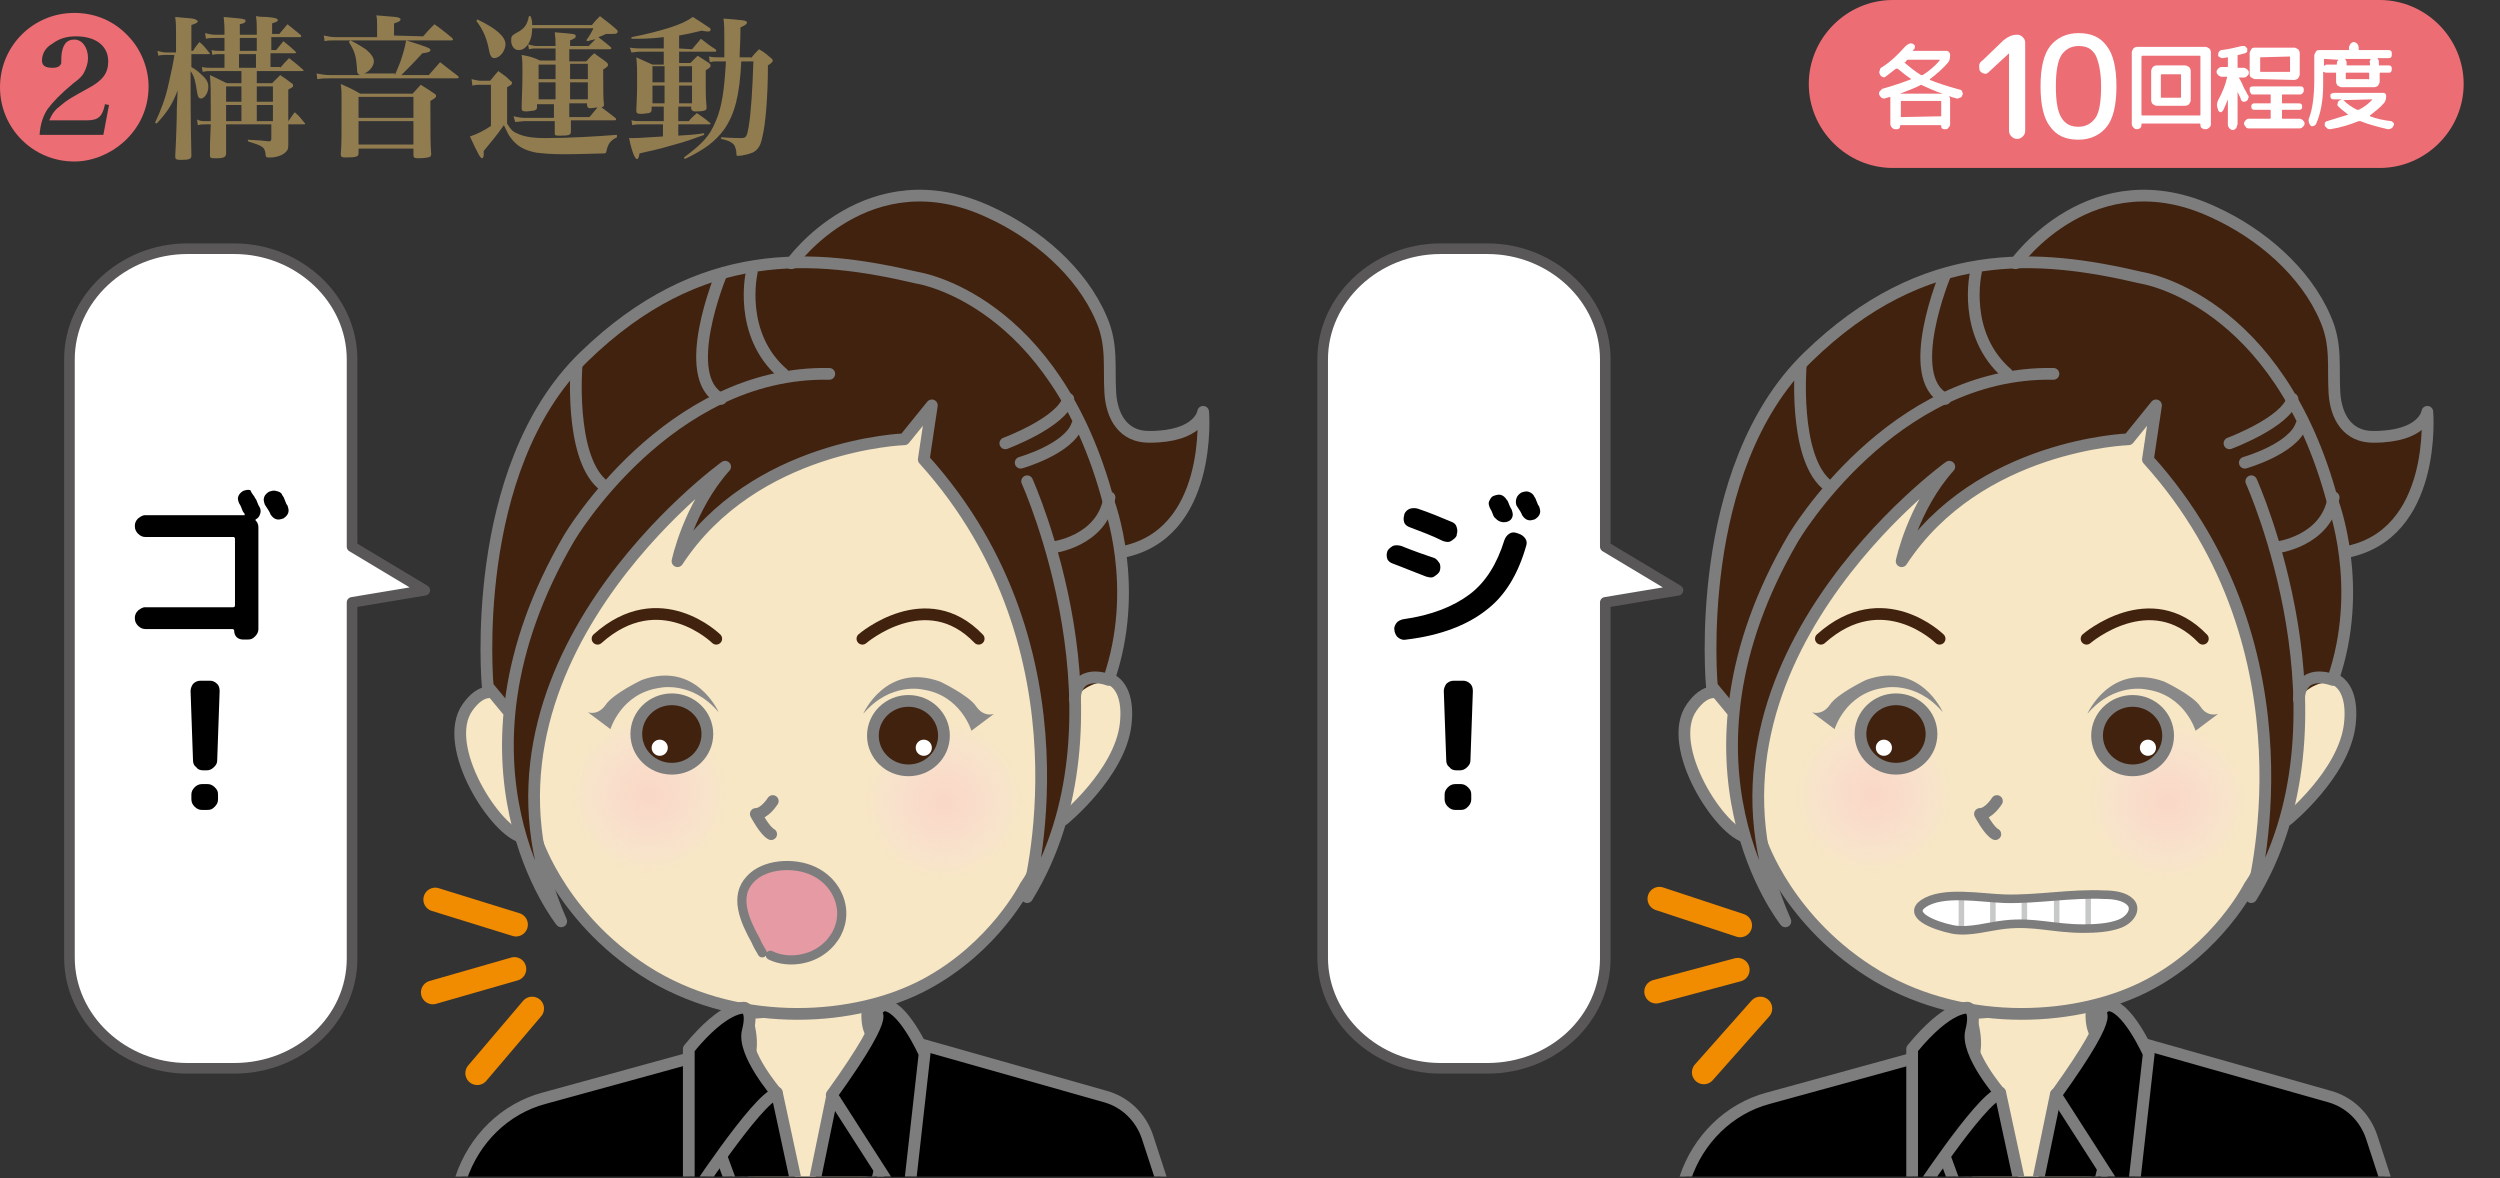 <?xml version="1.0" encoding="utf-8"?>
<!-- Generator: Adobe Illustrator 25.0.1, SVG Export Plug-In . SVG Version: 6.00 Build 0)  -->
<svg version="1.1" id="レイヤー_1" xmlns="http://www.w3.org/2000/svg" xmlns:xlink="http://www.w3.org/1999/xlink" x="0px"
	 y="0px" viewBox="0 0 309.6 145.9" style="enable-background:new 0 0 309.6 145.9;" xml:space="preserve">
<rect x="0" y="0" width="309.6" height="145.9" fill="#333333" stroke="none"/>
<style type="text/css">
	.st0{fill:#FFFFFF;stroke:#595757;stroke-width:1.316;stroke-linecap:round;stroke-linejoin:round;stroke-miterlimit:10;}
	.st1{fill:#EC6D74;}
	.st2{fill:#917C50;}
	
		.st3{clip-path:url(#SVGID_3_);stroke:#7D7D7D;stroke-width:1.454;stroke-linecap:round;stroke-linejoin:round;stroke-miterlimit:10;}
	.st4{clip-path:url(#SVGID_5_);}
	.st5{fill:#F7E7C4;stroke:#7D7D7D;stroke-width:1.454;stroke-miterlimit:10;}
	.st6{fill:#F7E7C4;stroke:#7D7D7D;stroke-width:1.454;stroke-linecap:round;stroke-linejoin:round;stroke-miterlimit:10;}
	.st7{fill:#40220F;}
	.st8{fill:none;stroke:#40220F;stroke-width:1.454;stroke-linecap:round;stroke-linejoin:round;stroke-miterlimit:10;}
	.st9{fill:none;stroke:#7D7D7D;stroke-width:1.454;stroke-linecap:round;stroke-linejoin:round;stroke-miterlimit:10;}
	.st10{fill:url(#SVGID_6_);}
	.st11{fill:url(#SVGID_7_);}
	.st12{fill:#40220F;stroke:#7D7D7D;stroke-width:1.454;stroke-miterlimit:10;}
	.st13{fill:#FFFFFF;}
	.st14{fill:#898989;}
	.st15{stroke:#7D7D7D;stroke-width:1.454;stroke-linecap:round;stroke-linejoin:round;stroke-miterlimit:10;}
	.st16{fill:none;stroke:#F18B00;stroke-width:2.942;stroke-linecap:round;stroke-linejoin:round;stroke-miterlimit:10;}
	.st17{clip-path:url(#SVGID_9_);fill:none;stroke:#C7C8C8;stroke-width:0.685;stroke-miterlimit:10;}
	.st18{clip-path:url(#SVGID_11_);fill:none;stroke:#C7C8C8;stroke-width:0.685;stroke-miterlimit:10;}
	.st19{clip-path:url(#SVGID_13_);fill:none;stroke:#C7C8C8;stroke-width:0.685;stroke-miterlimit:10;}
	.st20{clip-path:url(#SVGID_15_);fill:none;stroke:#C7C8C8;stroke-width:0.685;stroke-miterlimit:10;}
	.st21{clip-path:url(#SVGID_17_);fill:none;stroke:#C7C8C8;stroke-width:0.685;stroke-miterlimit:10;}
	.st22{fill:none;stroke:#7D7D7D;stroke-width:1.06;stroke-miterlimit:10;}
	
		.st23{clip-path:url(#SVGID_19_);stroke:#7D7D7D;stroke-width:1.454;stroke-linecap:round;stroke-linejoin:round;stroke-miterlimit:10;}
	.st24{clip-path:url(#SVGID_21_);}
	.st25{fill:url(#SVGID_22_);}
	.st26{fill:url(#SVGID_23_);}
	.st27{fill:#E69BA4;stroke:#7D7D7D;stroke-width:1.134;stroke-linecap:round;stroke-linejoin:round;stroke-miterlimit:10;}
</style>
<g>
	<path class="st0" d="M43.6,118.7V74.6l9-1.5l-9-5.4V44.5C43.6,37,37,30.8,29,30.8h-5.8c-8,0-14.6,6.2-14.6,13.7v74.1
		c0,7.5,6.6,13.7,14.6,13.7H29C37.1,132.3,43.6,126.2,43.6,118.7z"/>
	<g>
		<path d="M31.6,61.7c0.1,0.1,0.2,0.3,0.3,0.6c0.1,0.3,0.2,0.4,0.3,0.6c0.1,0.3,0.1,0.5,0,0.8s-0.3,0.5-0.5,0.6
			c-0.1,0.1-0.1,0.1,0,0.2c0.2,0.2,0.3,0.5,0.3,0.8v12.6c0,0.3-0.1,0.6-0.4,0.9s-0.5,0.4-0.9,0.4h-0.6c-0.3,0-0.6-0.1-0.8-0.3
			c-0.2-0.2-0.3-0.5-0.3-0.8c0-0.1-0.1-0.2-0.2-0.2H18c-0.3,0-0.6-0.1-0.9-0.4c-0.2-0.2-0.4-0.5-0.4-0.9v-0.1c0-0.3,0.1-0.6,0.4-0.9
			c0.3-0.2,0.5-0.4,0.9-0.4h10.9c0.1,0,0.2-0.1,0.2-0.2v-8.3c0-0.1-0.1-0.2-0.2-0.2H18c-0.3,0-0.6-0.1-0.9-0.4
			c-0.2-0.2-0.4-0.5-0.4-0.9v-0.1c0-0.3,0.1-0.6,0.4-0.9c0.3-0.2,0.5-0.4,0.9-0.4h12.2h0.1c0,0,0,0,0-0.1c0,0,0-0.1-0.1-0.2
			c-0.1-0.1-0.2-0.3-0.3-0.6c-0.1-0.3-0.2-0.4-0.3-0.6c-0.1-0.3-0.2-0.5-0.1-0.8s0.3-0.5,0.6-0.7c0.3-0.1,0.6-0.2,0.9-0.1
			C31.2,61.2,31.5,61.4,31.6,61.7z M35,61.4c0.1,0.1,0.2,0.3,0.3,0.6s0.2,0.5,0.3,0.6c0.1,0.3,0.2,0.6,0.1,0.9
			c-0.1,0.3-0.3,0.5-0.6,0.7c-0.3,0.1-0.6,0.2-0.9,0.1c-0.3-0.1-0.5-0.3-0.7-0.6c-0.1-0.3-0.3-0.6-0.7-1.2c-0.1-0.3-0.2-0.6-0.1-0.9
			c0.1-0.3,0.3-0.5,0.6-0.7c0.3-0.1,0.6-0.2,0.9-0.1C34.7,60.9,34.9,61.1,35,61.4z"/>
		<path d="M25.2,95.4c-0.4,0-0.7-0.1-0.9-0.4c-0.3-0.2-0.4-0.5-0.4-0.9l-0.3-8.5c0-0.3,0.1-0.6,0.3-0.9c0.2-0.2,0.5-0.4,0.9-0.4H26
			c0.3,0,0.6,0.1,0.9,0.4c0.2,0.2,0.3,0.5,0.3,0.9l-0.3,8.5c0,0.4-0.1,0.6-0.4,0.9s-0.6,0.4-0.9,0.4H25.2z M25.7,97.1
			c0.3,0,0.6,0.1,0.9,0.4S27,98,27,98.4V99c0,0.3-0.1,0.6-0.4,0.9s-0.5,0.4-0.9,0.4H25c-0.3,0-0.6-0.1-0.9-0.4
			c-0.2-0.2-0.4-0.5-0.4-0.9v-0.6c0-0.3,0.1-0.6,0.4-0.9c0.2-0.2,0.5-0.4,0.9-0.4H25.7z"/>
	</g>
	<path class="st0" d="M198.8,118.7V74.6l9-1.5l-9-5.4V44.5c0-7.5-6.6-13.7-14.6-13.7h-5.8c-8,0-14.6,6.2-14.6,13.7v74.1
		c0,7.5,6.6,13.7,14.6,13.7h5.8C192.3,132.3,198.8,126.2,198.8,118.7z"/>
	<g>
		<path d="M172.5,69.8c-0.3-0.1-0.6-0.3-0.7-0.6c-0.1-0.3-0.1-0.6,0-0.9s0.4-0.5,0.7-0.7c0.3-0.1,0.6-0.1,1,0
			c1.5,0.6,2.9,1.1,4.1,1.5c0.3,0.1,0.5,0.4,0.7,0.7c0.1,0.3,0.1,0.6,0,0.9l0,0c-0.1,0.3-0.4,0.5-0.7,0.7s-0.6,0.1-1,0
			C175,70.8,173.6,70.2,172.5,69.8z M188.1,66.1c0.3,0.1,0.6,0.3,0.8,0.6c0.2,0.3,0.2,0.6,0.1,0.9c-1,3.5-2.6,6.2-5,8
			c-2.3,1.8-5.6,3.1-9.8,3.6c-0.4,0.1-0.7,0-1-0.2s-0.4-0.5-0.5-0.8v-0.1c-0.1-0.3,0-0.6,0.2-0.9s0.5-0.4,0.8-0.5
			c3.6-0.5,6.3-1.6,8.3-3.1s3.4-3.8,4.3-6.7c0.1-0.3,0.3-0.6,0.6-0.8c0.3-0.2,0.6-0.2,0.9-0.1L188.1,66.1z M174.6,65.3
			c-0.3-0.1-0.6-0.3-0.7-0.6c-0.1-0.3-0.1-0.6,0-0.9v-0.1c0.1-0.3,0.4-0.6,0.7-0.7s0.7-0.1,1,0c1.5,0.5,2.9,1.1,4.1,1.6
			c0.3,0.1,0.6,0.3,0.7,0.7c0.1,0.3,0.1,0.6,0,0.9v0.1c-0.1,0.3-0.4,0.5-0.7,0.7s-0.7,0.1-1,0C177.3,66.3,175.9,65.8,174.6,65.3z
			 M185,61.4c0.3-0.1,0.6-0.2,0.9-0.1c0.3,0.1,0.5,0.3,0.7,0.6c0.1,0.1,0.2,0.3,0.3,0.6s0.2,0.4,0.3,0.6c0.1,0.3,0.2,0.6,0.1,0.9
			c-0.1,0.3-0.3,0.5-0.6,0.6s-0.6,0.1-0.9,0c-0.3-0.1-0.5-0.3-0.7-0.5c-0.1-0.1-0.2-0.3-0.3-0.6s-0.2-0.4-0.3-0.6
			c-0.1-0.3-0.2-0.5-0.1-0.8C184.6,61.7,184.7,61.5,185,61.4z M187.8,61.7c0.1-0.3,0.3-0.5,0.6-0.7c0.3-0.1,0.6-0.2,0.9-0.1
			c0.3,0.1,0.6,0.3,0.7,0.6c0.1,0.1,0.2,0.3,0.3,0.6s0.2,0.5,0.3,0.6c0.1,0.3,0.2,0.6,0.1,0.9c-0.1,0.3-0.3,0.5-0.6,0.7
			c-0.3,0.1-0.6,0.2-0.9,0.1c-0.3-0.1-0.5-0.3-0.7-0.6c-0.1-0.3-0.3-0.6-0.7-1.2C187.7,62.3,187.7,62,187.8,61.7z"/>
		<path d="M180.4,95.4c-0.4,0-0.7-0.1-0.9-0.4c-0.3-0.2-0.4-0.5-0.4-0.9l-0.3-8.5c0-0.3,0.1-0.6,0.3-0.9c0.2-0.2,0.5-0.4,0.9-0.4
			h1.2c0.3,0,0.6,0.1,0.9,0.4c0.2,0.2,0.3,0.5,0.3,0.9l-0.3,8.5c0,0.4-0.1,0.6-0.4,0.9s-0.6,0.4-0.9,0.4H180.4z M180.9,97.1
			c0.3,0,0.6,0.1,0.9,0.4s0.4,0.5,0.4,0.9V99c0,0.3-0.1,0.6-0.4,0.9s-0.5,0.4-0.9,0.4h-0.7c-0.3,0-0.6-0.1-0.9-0.4
			c-0.2-0.2-0.4-0.5-0.4-0.9v-0.6c0-0.3,0.1-0.6,0.4-0.9c0.2-0.2,0.5-0.4,0.9-0.4H180.9z"/>
	</g>
	<g>
		<path class="st1" d="M15.3,17.6c-1.7,1.5-3.9,2.4-6.1,2.4C4.1,20,0,15.9,0,10.8s4.1-9.2,9.2-9.2c2.6,0,5,1,6.8,3
			c1.5,1.6,2.4,3.9,2.4,6.1C18.4,13.4,17.3,15.8,15.3,17.6z M13.5,13L13,12.9c-0.3,1.5-0.8,2-2.2,2H6.1C6.5,14,6.8,13.6,7.6,13
			c0.7-0.6,1.2-0.9,3.2-2c1.9-1,2.6-1.9,2.6-3.4c0-1.9-1.5-3.1-4-3.1c-1.2,0-2.1,0.3-2.9,0.9C5.6,5.9,5.2,6.7,5.2,7.5
			c0,0.6,0.4,0.9,1.3,0.9c0.5,0,0.8-0.1,1-0.4c0.1-0.1,0.1-0.1,0.1-1c0.1-1.4,0.6-2.1,1.6-2.1s1.7,1,1.7,2.3c0,0.6-0.2,1.2-0.5,1.8
			c-0.2,0.4-0.6,0.8-1.3,1.3c-1.8,1.5-2.5,2.3-3.2,3.2c-0.6,0.9-0.9,1.9-1,3.2h7.9L13.5,13z"/>
		<path class="st2" d="M23.9,6.3c0.3-0.5,0.4-0.6,0.8-1.1c0.6,0.5,0.7,0.7,1.2,1.3L26,6.6c0,0.1-0.1,0.1-0.2,0.1h-2.1v1.6
			c0.5,0.3,0.8,0.5,1.2,0.9c0.7,0.6,0.9,1,0.9,1.6c0,0.7-0.5,1.4-0.9,1.4c-0.3,0-0.4-0.2-0.5-0.8c-0.2-1.3-0.3-1.9-0.8-2.6
			c0,0.3,0,0.3,0,0.7c0,2.1,0,5.3,0.1,9.7v0.1c0,0.4-0.3,0.5-1.3,0.5c-0.6,0-0.7-0.1-0.7-0.4c0,0,0,0,0-0.1c0.1-1.6,0.2-4.5,0.2-5.9
			l0.1-2.2c-0.7,1.8-1.3,2.7-2.6,4.1l-0.2-0.1c0.7-1.5,1.3-3,1.7-4.9c0.3-1.3,0.6-2.7,0.7-3.5h-1c-0.4,0-0.6,0-1,0.1l-0.1-0.6
			c0.4,0.1,0.7,0.2,1.1,0.2h1.2V4.1c0-0.8,0-1.2-0.1-2C24,2.3,24,2.3,24.2,2.4c0.2,0.1,0.3,0.2,0.3,0.2c0,0.2-0.2,0.3-0.8,0.5v3.2
			H23.9z M34.7,8.4c0.5-0.6,0.6-0.7,1.1-1.2c0.8,0.6,1,0.8,1.7,1.4c0.1,0.1,0.1,0.1,0.1,0.1c0,0.1-0.1,0.1-0.2,0.1h-5.6v1.5h1.9
			c0.4-0.4,0.6-0.6,1-1c0.6,0.4,0.9,0.6,1.4,1c0.2,0.1,0.2,0.2,0.2,0.3c0,0.2-0.1,0.2-0.6,0.5V15c0.4-0.5,0.4-0.6,0.8-1.1
			c0.6,0.5,0.7,0.7,1.2,1.3c0.1,0.1,0.1,0.1,0.1,0.1c0,0.1-0.1,0.1-0.2,0.1h-1.9v0.2c0,0.5,0,0.5,0,2.1c0,0.5,0,0.8-0.2,1
			c-0.3,0.4-0.9,0.7-1.8,0.8c-0.1,0-0.1,0-0.4,0c0,0,0,0-0.1,0c-0.2,0-0.3-0.1-0.3-0.3c-0.1-1-0.3-1.1-2.2-1.7v-0.2
			c1.7,0.1,1.7,0.1,2.6,0.2c0.2,0,0.3-0.1,0.3-0.3v-1.8H28V19c0,0.4-0.2,0.6-1.2,0.6c-0.7,0-0.8,0-0.8-0.4c0-1.4,0-1.4,0.1-3.8h-0.6
			c-0.4,0-0.6,0-1,0.1l-0.1-0.7C24.8,15,25,15,25.5,15h0.6c0-0.8,0-1.1,0-2.1c0-1.6,0-2.3-0.1-3.6c0.9,0.4,1.2,0.6,2.1,1h1.8V8.8
			h-3.7c-0.3,0-0.7,0-1.1,0.1L25,8.3c0.5,0.1,0.8,0.1,1.2,0.1h1.6V6.7h-0.5c-0.5,0-0.6,0-1,0.1l-0.1-0.6c0.4,0.1,0.7,0.1,1.1,0.1
			h0.5V4.7h-1.2c-0.4,0-0.7,0-1.1,0.1l-0.1-0.7c0.4,0.1,0.8,0.2,1.2,0.2h1.2V3.9c0-0.5,0-0.9-0.1-1.8c2.2,0.2,2.3,0.2,2.5,0.3
			c0.2,0,0.2,0.1,0.2,0.2c0,0.2-0.2,0.3-0.7,0.4v1.3h2.1V3.8c0-0.8,0-1.1-0.1-1.8c0.6,0.1,1,0.1,1.3,0.1c1.2,0.1,1.4,0.2,1.4,0.4
			s-0.2,0.2-0.7,0.4v1.3h0.9c0.4-0.5,0.6-0.7,1-1.2c0.7,0.6,0.9,0.7,1.6,1.3c0.1,0.1,0.1,0.1,0.1,0.2s-0.1,0.1-0.2,0.1h-3.5v1.6h0.6
			c0.4-0.5,0.5-0.6,0.9-1.1c0.7,0.6,0.9,0.7,1.5,1.3c0.1,0.1,0.1,0.1,0.1,0.1s-0.1,0.1-0.2,0.1h-3v1.7h1.2V8.4z M29.9,12.6v-1.9H28
			v1.9H29.9z M29.9,15v-2H28v2H29.9z M29.7,6.3h2.1V4.7h-2.1V6.3z M31.7,6.7h-2.1v1.7h2.1V6.7z M33.8,10.7h-2v1.9h2V10.7z M31.8,13
			v2h2v-2H31.8z"/>
		<path class="st2" d="M48.9,9.3c0.2-0.5,0.4-0.9,0.7-1.7C50,6.4,50.1,6,50.3,5c2.9,0.9,3,1,3,1.2s-0.2,0.3-1,0.4
			c-0.9,1-2,2.1-2.6,2.7h3.4c0.6-0.7,0.8-0.9,1.4-1.6c1,0.8,1.3,1,2.2,1.7c0.1,0.1,0.1,0.1,0.1,0.2c0,0.1-0.1,0.1-0.2,0.1H41
			c-0.7,0-1.1,0-1.7,0.1l-0.1-0.7c0.6,0.1,1,0.2,1.8,0.2h3.6c-0.3-0.1-0.4-0.3-0.4-0.9c-0.1-1.5-0.3-2.1-1-3.2L43.4,5
			c1,0.5,1.4,0.8,1.9,1.1c0.6,0.5,1,1,1,1.5c0,0.6-0.6,1.3-1.2,1.5h3.8V9.3z M52.4,4.5c0.7-0.8,0.7-0.8,1.4-1.5c1,0.7,1.3,1,2.2,1.7
			c0,0.1,0.1,0.1,0.1,0.2S56,5,55.9,5H41.6c-0.7,0-1,0-1.4,0.1l-0.1-0.7c0.5,0.1,0.9,0.2,1.5,0.2h5.1V3.3c0-0.7,0-1-0.1-1.4
			c2.4,0.2,2.6,0.2,2.8,0.3c0.2,0.1,0.2,0.1,0.2,0.2c0,0.2-0.2,0.3-0.8,0.5v1.5L52.4,4.5L52.4,4.5z M44.4,19c0,0.4-0.3,0.5-1.6,0.5
			c-0.5,0-0.6-0.1-0.6-0.4c0.1-1.4,0.1-1.4,0.1-6.8c0-0.7,0-1.1-0.1-1.9c1.1,0.5,1.4,0.6,2.4,1.2h6.5l1-1.1c0.8,0.5,1,0.6,1.7,1.1
			c0.2,0.1,0.2,0.2,0.2,0.3c0,0.2-0.2,0.3-0.7,0.6v0.7c0,3.6,0,4.6,0.1,5.9c0,0.2-0.1,0.2-0.1,0.3c-0.2,0.1-0.7,0.2-1.5,0.2
			c-0.5,0-0.6-0.1-0.6-0.4v-0.8h-6.8C44.4,18.4,44.4,19,44.4,19z M51.2,12h-6.8v2.6h6.8V12z M44.4,15v2.9h6.8V15H44.4z"/>
		<path class="st2" d="M58.4,9.8c0.5,0.1,0.8,0.2,1.1,0.2h1.2c0.4-0.5,0.6-0.7,1-1.2c0.7,0.5,0.9,0.6,1.5,1.2
			c0.2,0.1,0.2,0.2,0.2,0.3c0,0.2-0.1,0.2-0.6,0.5v4.5c0.4,0.7,0.7,1,1.2,1.2c0.8,0.4,1.8,0.6,3.6,0.6c2.9,0,6.2-0.2,8.8-0.4V17
			c-0.8,0.4-1.1,0.8-1.3,1.7c0,0.2-0.1,0.3-0.3,0.3c-0.5,0-3.2,0.1-4.8,0.1c-1.9,0-2.8-0.1-3.6-0.2c-1.5-0.3-2.4-0.8-3.2-1.9
			c-0.3-0.4-0.4-0.7-0.8-1.5c-0.9,1.3-1.6,2.1-2.5,3.2c0,0.2,0,0.4,0,0.5c0,0.2-0.1,0.4-0.2,0.4c-0.2,0-0.5-0.5-1.5-2.7
			c0.9-0.3,1.7-0.7,2.6-1.3v-5.1h-1.4c-0.4,0-0.5,0-0.9,0.1L58.4,9.8z M59.1,2.4c2.3,1.1,3.5,2.1,3.5,3.1c0,0.4-0.2,0.8-0.4,1.1
			c-0.3,0.4-0.7,0.6-1,0.6s-0.5-0.3-0.6-0.8c-0.3-1.6-0.7-2.6-1.6-3.8L59.1,2.4z M75.1,4.2c-0.1,0-0.4,0.2-1,0.4
			C75,5.3,75,5.3,75.6,5.8c0.1,0.1,0.1,0.1,0.1,0.2s-0.1,0.1-0.2,0.1h-5c0,0.2,0,0.2,0,0.6c0,0.5,0,0.6,0,0.9h2.1
			c0.4-0.4,0.5-0.6,1-1c0.5,0.4,1,0.7,1.5,1.1c0.1,0.1,0.2,0.2,0.2,0.3c0,0.2-0.1,0.3-0.6,0.6c0,2.4,0,3.8,0.1,4.4
			c0,0.2-0.1,0.2-0.3,0.3c0.7,0.5,0.9,0.7,1.7,1.3c0.1,0.1,0.1,0.1,0.1,0.2c0,0.1-0.1,0.1-0.3,0.1h-5.3c0,0.6,0,1.1,0,1.4
			c0,0.4-0.2,0.5-1.3,0.5c-0.6,0-0.7,0-0.7-0.3c0-0.2,0-0.7,0-1.5H65c-0.3,0-0.8,0.1-1.2,0.1l-0.2-0.7c0.4,0.1,1,0.2,1.3,0.2h3.7
			v-1.7h-2.1v0.5c-0.1,0.2-0.1,0.2-0.4,0.3c-0.2,0-0.7,0.1-0.9,0.1c-0.5,0-0.6-0.1-0.6-0.4c0-1.1,0.1-2.2,0.1-4.5
			c0-0.9,0-1.4-0.1-2.1C65.7,7,66,7.1,66.9,7.5h1.9c0-1,0-1,0-1.5h-2.4c-0.4,0-0.5,0-0.9,0.1l-0.1-0.6C65,6,64.7,6.2,64.2,6.2
			S63.3,5.7,63.3,5c0-0.5,0.1-0.6,0.6-0.9c1-0.5,1.4-1,1.6-2.1h0.2c0.2,0.5,0.2,0.7,0.2,1.1h7.4c0.4-0.5,0.5-0.6,1-1.1
			c0.9,0.7,1.2,0.9,2,1.6c0.1,0.1,0.2,0.2,0.2,0.3s0,0.1-0.1,0.2c-0.1,0.1-0.3,0.1-0.5,0.1h-0.4H75.1z M72.9,5.7
			c0.4-0.4,0.4-0.4,0.9-0.9c-0.1,0.1-0.2,0.1-0.3,0.1C73.1,5,73.1,5,72.8,5.1L72.6,5c0.5-0.7,0.6-0.9,0.9-1.5h-7.6
			c0,0.9-0.2,1.5-0.5,2c0.4,0.1,0.8,0.2,1,0.2h2.4c0-0.7,0-0.9-0.1-1.7c2.5,0.2,2.6,0.2,2.6,0.5c0,0.2-0.2,0.3-0.7,0.5v0.7H72.9z
			 M68.8,9.8c0-0.3,0-0.5,0-0.6c0,0,0-0.5,0-1.2h-2.1v1.8H68.8z M68.8,10.2h-2.1v2.1h2.1V10.2z M72.8,7.9h-2.2c0,0.4,0,0.7,0,1v0.9
			h2.2V7.9z M72.8,10.2h-2.2v2.1h2.2V10.2z M74,13.3c-0.2,0-0.6,0.1-0.9,0.1s-0.3-0.1-0.4-0.3v-0.3h-2.2v1.7H73L74,13.3z"/>
		<path class="st2" d="M85.7,6.1c0.5-0.6,0.6-0.7,1.1-1.3c0.8,0.6,1,0.8,1.8,1.3c0.1,0.1,0.1,0.1,0.1,0.2s-0.1,0.1-0.3,0.1h-4.3v1.4
			h1.4c0.4-0.4,0.5-0.5,0.9-0.9c0.6,0.4,0.8,0.5,1.4,0.9C88,8,88,8,88,8.1c0,0.2-0.1,0.3-0.6,0.6c0,1.2,0,1.7,0,2.2
			c0,0.7,0,1.2,0.1,2.3v0.1c0,0.1,0,0.1,0,0.1c0,0.3-0.4,0.4-1.4,0.4c-0.3,0-0.4-0.1-0.5-0.3v-0.3H84V15h1.3c0.3-0.4,0.7-0.7,1-1
			c0.7,0.5,0.9,0.6,1.6,1.2l0.1,0.1c0,0.1-0.1,0.1-0.2,0.1H84v1.4c1.4-0.1,1.9-0.1,3.2-0.3v0.2c-1.4,0.5-2.1,0.8-4,1.3
			c-2,0.6-2.8,0.7-4,1c-0.1,0.6-0.2,0.7-0.3,0.7c-0.1,0-0.2-0.1-0.3-0.3c-0.2-0.3-0.5-1.3-0.7-2.3c1.1,0,1.1,0,4.2-0.2v-1.5h-2.8
			c-0.3,0-0.6,0-1,0.1l-0.1-0.6c0.3,0.1,0.9,0.1,1.2,0.1h2.8v-1.8h-1.5v0.4c0,0.2-0.1,0.3-0.3,0.4c-0.2,0-0.6,0.1-1,0.1
			c-0.5,0-0.6-0.1-0.6-0.4c0.1-2.3,0.1-2.3,0.1-3.4c0-1.5,0-2.4-0.1-3.2c0.9,0.4,1.1,0.5,2,0.9h1.4V6.4h-2.8c-0.2,0-0.5,0-1.2,0.1
			L78,5.9C78.6,6,79.2,6,79.4,6h2.8V4.6c-1.7,0.2-2.6,0.2-4,0.2V4.6c2.1-0.4,3.1-0.7,4.5-1.1c1.6-0.5,2.4-0.9,3.1-1.4
			c0.8,0.5,0.8,0.5,2,1.3C88,3.5,88,3.6,88,3.7s-0.1,0.2-0.3,0.2c-0.1,0-0.3,0-0.8-0.1c-1.2,0.3-2.2,0.5-2.8,0.6V6L85.7,6.1
			L85.7,6.1z M82.3,8.2h-1.5v2h1.5V8.2z M82.3,10.6h-1.5v2.2h1.5V10.6z M85.7,8.2h-1.6v2h1.6V8.2z M85.7,10.6h-1.6v2.2h1.6V10.6z
			 M93,7.2c0.4-0.5,0.5-0.6,1-1.1c0.7,0.4,0.9,0.6,1.5,1.1c0.2,0.2,0.2,0.2,0.2,0.3c0,0.1-0.1,0.3-0.6,0.6c0,3.8-0.3,7.4-0.7,8.9
			c-0.2,1.1-0.6,1.6-1.2,1.9c-0.5,0.2-1.3,0.4-1.8,0.4c-0.1,0-0.2,0-0.2-0.2c0-0.5-0.1-0.7-0.2-1c-0.2-0.4-0.7-0.7-1.7-0.9V17
			c1.4,0.1,2.3,0.1,2.5,0.1c0.6,0,0.7-0.2,0.9-1.3c0.3-1.7,0.5-4.9,0.6-8.2h-1.5c-0.2,4.2-0.8,6.5-2.1,8.4c-1.1,1.5-2.4,2.5-4.9,3.7
			l-0.1-0.2c2.3-1.7,3.2-2.7,3.9-4.4c0.8-1.8,1.1-3.9,1.3-7.5H89c-0.5,0-0.7,0-1.1,0.1L87.8,7c0.5,0.1,0.9,0.1,1.3,0.1h0.6
			c0-0.9,0-1.4,0-2.2c0-1.1,0-1.8-0.1-2.6c2.4,0.2,2.9,0.2,2.9,0.5c0,0.2-0.2,0.3-0.8,0.6c0,2-0.1,2.6-0.1,3.7H93V7.2z"/>
	</g>
	<g>
		<g>
			<g>
				<defs>
					<rect id="SVGID_2_" x="194.5" y="21.8" width="115.1" height="123.9"/>
				</defs>
				<clipPath id="SVGID_3_">
					<use xlink:href="#SVGID_2_"  style="overflow:visible;"/>
				</clipPath>
				<path class="st3" d="M237.2,131l-18.2,5c-4.9,1.3-8.7,5.1-10.3,9.9l-8.7,27.7c-0.1,0.2-0.1,0.5-0.1,0.8c0.1,1.9,1.5,9.9,14,10.7
					c1.2,0.1,2.1-0.9,2.1-2v-10.8c0,0,1.1,24.9-3.1,31.1c-4.2,6.2,42.1,6.7,60.2-1.8c5.9-2.8,9.8-2.6,12.2-1.8
					c1.6,0.5,3.1-1.1,2.4-2.7V197c-1.4-3.3-4-22.2-1.7-22.8l-0.6,8.8c-0.1,1.2,0.9,2.2,2.2,2.1c4.5-0.4,14.1-2.2,16.6-10.8
					c0.1-0.4,0.1-0.8,0-1.2c-1.2-3.6-7.7-23.8-10.5-32.3c-0.8-2.4-2.7-4.3-5.2-5l-22.6-6.4c-1.1-0.3-2.1,0.3-2.5,1.3l-8.8,28.9
					c-0.3,0.9-1.1,1.5-2.1,1.4l-4-0.3c-0.9-0.1-1.6-0.7-1.8-1.5l-7.3-26.9C239.4,131.3,238.3,130.7,237.2,131z"/>
			</g>
			<g>
				<defs>
					<rect id="SVGID_4_" x="194.5" y="21.8" width="115.1" height="123.9"/>
				</defs>
				<clipPath id="SVGID_5_">
					<use xlink:href="#SVGID_4_"  style="overflow:visible;"/>
				</clipPath>
				<g class="st4">
					<path class="st5" d="M243.9,125.5c0,0,1.6,4.2,0,6.2s0,12.4,0,12.4s2.5,13.8,6.2,13.4c3.6-0.4,12.9-17.3,12.2-23.1
						s-3.9-4.8-3.2-10L243.9,125.5z"/>
					<path class="st6" d="M283.3,101.5c0,0,7-5.7,7.7-11.8c0.7-6.1-3.3-7.4-7-4"/>
					<path class="st6" d="M215.9,88.7c0,0-3-5.9-6.4-1.1s3.6,15.6,6.9,16.1"/>
					<path class="st5" d="M218.1,104.2c0,0,3.3,10.1,14.4,16.7c11.1,6.5,25.1,5.6,33.7,1s12.4-12.2,12.4-12.2s11.9-15.9-1.1-43.4
						L270.2,56l-1.7-8.4l-8.4,5.2c0,0-26.4-4.8-35.6,18.6C215.2,94.4,214.5,97.5,218.1,104.2z"/>
					<path class="st7" d="M300.6,51c0,0-0.4,3.1-6.7,3.1s-4.6-8.6-4.6-8.6s0-12.1-15.1-19.1c-15.1-7.1-24.6,6.3-24.6,6.3l0,0
						c-8.3,0.3-17,3.2-25.7,11.7C209.5,58.2,212,85,212,85l2.6,3.1c-1.6,16,6.4,26,6.4,26c-14-31.6,20.3-56.3,20.3-56.3
						c-4.5,5-5.9,11.7-5.9,11.7c9.6-14.5,28.1-15.1,28.1-15.1l3.4-4.2l-1,6.7c21.6,23.8,12.8,54.2,12.8,54.2
						c4.7-7.7,6.1-16.4,5.9-24.4c1.3-2.2,4.2-2.4,4.2-2.4c2.1-6,2-11.8,1.4-15.9l0,0C301.9,66.2,300.6,51,300.6,51z"/>
					<g>
						<path class="st8" d="M258.4,79.1c0,0,7.9-6.8,14.4,0"/>
						<path class="st8" d="M240.2,79.1c0,0-7-6.9-14.7,0"/>
					</g>
					<path class="st9" d="M247.3,99.2c0,0-1,1.6-2.1,1.6c0,0,1.1,2.1,1.9,2.5"/>
					<g>
						<path class="st9" d="M244.7,33.7c0,0-1.8,7.7,3.9,12.6"/>
						<path class="st9" d="M240.9,34c0,0-5.3,12.7,0,15.4"/>
						<path class="st9" d="M223,45.3c0,0-0.9,11,3.1,14.6"/>
						<path class="st9" d="M276.1,54.9c0,0,7-2.6,7.8-5.5"/>
						<path class="st9" d="M278,57.3c0,0,6-1.7,7-4.7"/>
						<path class="st9" d="M281.9,67.8c0,0,6.2-0.7,7.1-6.2"/>
					</g>
					
						<radialGradient id="SVGID_6_" cx="232" cy="47.075" r="9.777" gradientTransform="matrix(1 0 0 -1 0 145.528)" gradientUnits="userSpaceOnUse">
						<stop  offset="7.718821e-02" style="stop-color:#FAD8C7"/>
						<stop  offset="0.315" style="stop-color:#FAD8CA;stop-opacity:0.743"/>
						<stop  offset="0.618" style="stop-color:#FAD9D5;stop-opacity:0.414"/>
						<stop  offset="0.955" style="stop-color:#FADAE7;stop-opacity:4.833597e-02"/>
						<stop  offset="1" style="stop-color:#FADBE8;stop-opacity:0"/>
					</radialGradient>
					<circle class="st10" cx="232" cy="98.5" r="9.8"/>
					
						<radialGradient id="SVGID_7_" cx="268.45" cy="46.328" r="9.785" gradientTransform="matrix(1 0 0 -1 0 145.528)" gradientUnits="userSpaceOnUse">
						<stop  offset="7.718821e-02" style="stop-color:#FAD8C7"/>
						<stop  offset="0.315" style="stop-color:#FAD8CA;stop-opacity:0.743"/>
						<stop  offset="0.618" style="stop-color:#FAD9D5;stop-opacity:0.414"/>
						<stop  offset="0.955" style="stop-color:#FADAE7;stop-opacity:4.833597e-02"/>
						<stop  offset="1" style="stop-color:#FADBE8;stop-opacity:0"/>
					</radialGradient>
					<circle class="st11" cx="268.5" cy="99.2" r="9.8"/>
					<g>
						<g>
							<ellipse class="st12" cx="234.8" cy="90.9" rx="4.4" ry="4.3"/>
							<circle class="st13" cx="233.3" cy="92.6" r="1"/>
						</g>
						<g>
							<ellipse class="st12" cx="264.1" cy="91.1" rx="4.4" ry="4.3"/>
							<circle class="st13" cx="266" cy="92.6" r="1"/>
						</g>
						<path class="st14" d="M224.4,88.2l2.8,2.1c0,0,1.3-4.4,6-5.1c0,0,4-1,7.4,3c0,0-2.8-6.4-9.5-4c0,0-3.6,1.7-4.5,3.1
							C225.6,88.7,224.4,88.2,224.4,88.2z"/>
						<path class="st14" d="M274.7,88.4l-2.8,2.1c0,0-1.3-4.4-6-5.1c0,0-4-1-7.4,3c0,0,2.8-6.4,9.5-4c0,0,3.6,1.7,4.5,3.1
							C273.4,88.9,274.7,88.4,274.7,88.4z"/>
					</g>
					<g>
						<path class="st9" d="M214.4,87.9L212,85c0,0-2.5-26.8,11.9-40.8s28.5-12.8,41.3-9.8c0,0,17,2.5,23.7,27.8c0,0,4,10.5,0,22
							c0,0-4-1.6-4.2,2.4"/>
						<path class="st9" d="M278.8,59.6c0,0,13.4,29.7,0,51.5c0,0,8.7-30.4-12.8-54.2l1-6.7l-3.4,4.2c0,0-18.6,0.6-28.1,15.1
							c0,0,1.4-6.7,5.9-11.7c0,0-34.3,24.7-20.3,56.3c0,0-15.5-19.3,1-47.5c0,0,12.2-20.7,32.2-20.3"/>
						<path class="st9" d="M249.6,32.6c0,0,9.5-13.4,24.6-6.3c5.7,2.6,11.3,7.3,13.8,13.2c1.4,3.2,0.9,5.9,1.1,9.2
							c0.2,2.9,1.6,5.4,4.8,5.4c6.3,0,6.7-3.1,6.7-3.1s1.3,15.3-10.2,17.4"/>
					</g>
					<path class="st15" d="M247.7,135.3l4.6,21.3l-2.8,10.2l-8.7-23.7C240.9,143.1,242.7,135.7,247.7,135.3z"/>
					<path class="st15" d="M254.6,135.5l-6.9,33.4h6.9l6.3-26C260.9,143,257.9,135.5,254.6,135.5z"/>
					<path class="st15" d="M243.7,124.8c0,0-2.4-0.4-6.9,5.1V149c0,0,8.4-12.9,10.9-13.6c0,0-4.3-5-3.6-7.7S243.7,124.8,243.7,124.8
						z"/>
					<path class="st15" d="M259.6,125.5c0,0,3.4-1.6-5,10.1l9.3,14.5l2.2-19.6c0,0-2.8-6.3-5.2-6L259.6,125.5z"/>
				</g>
			</g>
		</g>
		<g>
			<line class="st16" x1="211" y1="132.8" x2="218" y2="124.9"/>
			<line class="st16" x1="205.1" y1="122.8" x2="215.2" y2="120.1"/>
			<line class="st16" x1="205.5" y1="111.3" x2="215.5" y2="114.6"/>
		</g>
		<g>
			<g>
				<path id="SVGID_69_" class="st13" d="M248.3,111.3c4.1,0.1,8.2-0.7,12.3-0.5c1.2,0,2.5,0.2,3.2,0.9c0.9,0.9,0,2.2-1.3,2.7
					s-3,0.6-4.5,0.6c-3.7,0-6.1-0.9-9.7-0.5c-2,0.2-4.4,1-6.5,0.6c-2.4-0.5-5.6-1.8-3.6-3.2C240.6,110.3,245.2,111.2,248.3,111.3z"
					/>
			</g>
			<g>
				<defs>
					<path id="SVGID_8_" d="M248.3,111.3c4.1,0.1,8.2-0.7,12.3-0.5c1.2,0,2.5,0.2,3.2,0.9c0.9,0.9,0,2.2-1.3,2.7s-3,0.6-4.5,0.6
						c-3.7,0-6.1-0.9-9.7-0.5c-2,0.2-4.4,1-6.5,0.6c-2.4-0.5-5.6-1.8-3.6-3.2C240.6,110.3,245.2,111.2,248.3,111.3z"/>
				</defs>
				<clipPath id="SVGID_9_">
					<use xlink:href="#SVGID_8_"  style="overflow:visible;"/>
				</clipPath>
				<line class="st17" x1="242.9" y1="109.2" x2="242.9" y2="117.1"/>
			</g>
			<g>
				<defs>
					<path id="SVGID_10_" d="M248.3,111.3c4.1,0.1,8.2-0.7,12.3-0.5c1.2,0,2.5,0.2,3.2,0.9c0.9,0.9,0,2.2-1.3,2.7s-3,0.6-4.5,0.6
						c-3.7,0-6.1-0.9-9.7-0.5c-2,0.2-4.4,1-6.5,0.6c-2.4-0.5-5.6-1.8-3.6-3.2C240.6,110.3,245.2,111.2,248.3,111.3z"/>
				</defs>
				<clipPath id="SVGID_11_">
					<use xlink:href="#SVGID_10_"  style="overflow:visible;"/>
				</clipPath>
				<line class="st18" x1="246.8" y1="109.2" x2="246.8" y2="117.1"/>
			</g>
			<g>
				<defs>
					<path id="SVGID_12_" d="M248.3,111.3c4.1,0.1,8.2-0.7,12.3-0.5c1.2,0,2.5,0.2,3.2,0.9c0.9,0.9,0,2.2-1.3,2.7s-3,0.6-4.5,0.6
						c-3.7,0-6.1-0.9-9.7-0.5c-2,0.2-4.4,1-6.5,0.6c-2.4-0.5-5.6-1.8-3.6-3.2C240.6,110.3,245.2,111.2,248.3,111.3z"/>
				</defs>
				<clipPath id="SVGID_13_">
					<use xlink:href="#SVGID_12_"  style="overflow:visible;"/>
				</clipPath>
				<line class="st19" x1="250.7" y1="109.2" x2="250.7" y2="117.1"/>
			</g>
			<g>
				<defs>
					<path id="SVGID_14_" d="M248.3,111.3c4.1,0.1,8.2-0.7,12.3-0.5c1.2,0,2.5,0.2,3.2,0.9c0.9,0.9,0,2.2-1.3,2.7s-3,0.6-4.5,0.6
						c-3.7,0-6.1-0.9-9.7-0.5c-2,0.2-4.4,1-6.5,0.6c-2.4-0.5-5.6-1.8-3.6-3.2C240.6,110.3,245.2,111.2,248.3,111.3z"/>
				</defs>
				<clipPath id="SVGID_15_">
					<use xlink:href="#SVGID_14_"  style="overflow:visible;"/>
				</clipPath>
				<line class="st20" x1="254.7" y1="109.2" x2="254.7" y2="117.1"/>
			</g>
			<g>
				<defs>
					<path id="SVGID_16_" d="M248.3,111.3c4.1,0.1,8.2-0.7,12.3-0.5c1.2,0,2.5,0.2,3.2,0.9c0.9,0.9,0,2.2-1.3,2.7s-3,0.6-4.5,0.6
						c-3.7,0-6.1-0.9-9.7-0.5c-2,0.2-4.4,1-6.5,0.6c-2.4-0.5-5.6-1.8-3.6-3.2C240.6,110.3,245.2,111.2,248.3,111.3z"/>
				</defs>
				<clipPath id="SVGID_17_">
					<use xlink:href="#SVGID_16_"  style="overflow:visible;"/>
				</clipPath>
				<line class="st21" x1="258.6" y1="109.2" x2="258.6" y2="117.1"/>
			</g>
			<g>
				<path id="SVGID_1_" class="st22" d="M248.3,111.3c4.1,0.1,8.2-0.7,12.3-0.5c1.2,0,2.5,0.2,3.2,0.9c0.9,0.9,0,2.2-1.3,2.7
					s-3,0.6-4.5,0.6c-3.7,0-6.1-0.9-9.7-0.5c-2,0.2-4.4,1-6.5,0.6c-2.4-0.5-5.6-1.8-3.6-3.2C240.6,110.3,245.2,111.2,248.3,111.3z"
					/>
			</g>
		</g>
	</g>
	<g>
		<g>
			<g>
				<defs>
					<rect id="SVGID_18_" x="42.9" y="21.8" width="115.1" height="123.9"/>
				</defs>
				<clipPath id="SVGID_19_">
					<use xlink:href="#SVGID_18_"  style="overflow:visible;"/>
				</clipPath>
				<path class="st23" d="M85.6,131l-18.2,5c-4.9,1.3-8.7,5.1-10.3,9.9l-8.7,27.7c-0.1,0.2-0.1,0.5-0.1,0.8c0.1,1.9,1.5,9.9,14,10.7
					c1.2,0.1,2.1-0.9,2.1-2v-10.8c0,0,1.1,24.9-3.1,31.1c-4.2,6.2,42.1,6.7,60.2-1.8c5.9-2.8,9.8-2.6,12.2-1.8
					c1.6,0.5,3.1-1.1,2.4-2.7V197c-1.4-3.3-4-22.2-1.7-22.8l-0.6,8.8c-0.1,1.2,0.9,2.2,2.2,2.1c4.5-0.4,14.1-2.2,16.6-10.8
					c0.1-0.4,0.1-0.8,0-1.2c-1.2-3.6-7.7-23.8-10.5-32.3c-0.8-2.4-2.7-4.3-5.2-5l-22.6-6.4c-1.1-0.3-2.1,0.3-2.5,1.3l-8.8,28.9
					c-0.3,0.9-1.1,1.5-2.1,1.4l-4-0.3c-0.9-0.1-1.6-0.7-1.8-1.5l-7.3-26.9C87.8,131.3,86.7,130.7,85.6,131z"/>
			</g>
			<g>
				<defs>
					<rect id="SVGID_20_" x="42.9" y="21.8" width="115.1" height="123.9"/>
				</defs>
				<clipPath id="SVGID_21_">
					<use xlink:href="#SVGID_20_"  style="overflow:visible;"/>
				</clipPath>
				<g class="st24">
					<path class="st5" d="M92.3,125.5c0,0,1.6,4.2,0,6.2s0,12.4,0,12.4s2.5,13.8,6.2,13.4s12.9-17.3,12.2-23.1
						c-0.7-5.8-3.9-4.8-3.2-10L92.3,125.5z"/>
					<path class="st6" d="M131.7,101.5c0,0,7-5.7,7.7-11.8c0.7-6.1-3.3-7.4-7-4"/>
					<path class="st6" d="M64.3,88.7c0,0-3-5.9-6.4-1.1s3.6,15.6,6.9,16.1"/>
					<path class="st5" d="M66.5,104.2c0,0,3.3,10.1,14.4,16.7c11.1,6.5,25.1,5.6,33.7,1s12.4-12.2,12.4-12.2s11.9-15.9-1.1-43.4
						L118.6,56l-1.7-8.4l-8.4,5.2c0,0-26.4-4.8-35.6,18.6S62.9,97.5,66.5,104.2z"/>
					<path class="st7" d="M149,51c0,0-0.4,3.1-6.7,3.1s-4.6-8.6-4.6-8.6s0-12.1-15.1-19.1C107.5,19.2,98,32.6,98,32.6l0,0
						c-8.3,0.3-17,3.2-25.7,11.7C57.9,58.2,60.4,85,60.4,85l2.6,3.1c-1.6,16,6.4,26,6.4,26c-14-31.6,20.3-56.3,20.3-56.3
						c-4.5,5-5.9,11.7-5.9,11.7c9.6-14.5,28.1-15.1,28.1-15.1l3.4-4.2l-1,6.7c21.6,23.8,12.8,54.2,12.8,54.2
						c4.7-7.7,6.1-16.4,5.9-24.4c1.3-2.2,4.2-2.4,4.2-2.4c2.1-6,2-11.8,1.4-15.9l0,0C150.3,66.2,149,51,149,51z"/>
					<g>
						<path class="st8" d="M106.8,79.1c0,0,7.9-6.8,14.4,0"/>
						<path class="st8" d="M88.7,79.1c0,0-7-6.9-14.7,0"/>
					</g>
					<path class="st9" d="M95.7,99.2c0,0-1,1.6-2.1,1.6c0,0,1.1,2.1,1.9,2.5"/>
					<g>
						<path class="st9" d="M93.1,33.7c0,0-1.8,7.7,3.9,12.6"/>
						<path class="st9" d="M89.3,34c0,0-5.3,12.7,0,15.4"/>
						<path class="st9" d="M71.4,45.3c0,0-0.9,11,3.1,14.6"/>
						<path class="st9" d="M124.5,54.9c0,0,7-2.6,7.8-5.5"/>
						<path class="st9" d="M126.4,57.3c0,0,6-1.7,7-4.7"/>
						<path class="st9" d="M130.3,67.8c0,0,6.2-0.7,7.1-6.2"/>
					</g>
					
						<radialGradient id="SVGID_22_" cx="80.4" cy="47.075" r="9.787" gradientTransform="matrix(1 0 0 -1 0 145.528)" gradientUnits="userSpaceOnUse">
						<stop  offset="7.718821e-02" style="stop-color:#FAD8C7"/>
						<stop  offset="0.315" style="stop-color:#FAD8CA;stop-opacity:0.743"/>
						<stop  offset="0.618" style="stop-color:#FAD9D5;stop-opacity:0.414"/>
						<stop  offset="0.955" style="stop-color:#FADAE7;stop-opacity:4.833597e-02"/>
						<stop  offset="1" style="stop-color:#FADBE8;stop-opacity:0"/>
					</radialGradient>
					<circle class="st25" cx="80.4" cy="98.5" r="9.8"/>
					
						<radialGradient id="SVGID_23_" cx="116.862" cy="46.328" r="9.785" gradientTransform="matrix(1 0 0 -1 0 145.528)" gradientUnits="userSpaceOnUse">
						<stop  offset="7.718821e-02" style="stop-color:#FAD8C7"/>
						<stop  offset="0.315" style="stop-color:#FAD8CA;stop-opacity:0.743"/>
						<stop  offset="0.618" style="stop-color:#FAD9D5;stop-opacity:0.414"/>
						<stop  offset="0.955" style="stop-color:#FADAE7;stop-opacity:4.833597e-02"/>
						<stop  offset="1" style="stop-color:#FADBE8;stop-opacity:0"/>
					</radialGradient>
					<circle class="st26" cx="116.9" cy="99.2" r="9.8"/>
					<g>
						<g>
							<ellipse class="st12" cx="83.2" cy="90.9" rx="4.4" ry="4.3"/>
							<circle class="st13" cx="81.7" cy="92.6" r="1"/>
						</g>
						<g>
							<ellipse class="st12" cx="112.5" cy="91.1" rx="4.4" ry="4.3"/>
							<circle class="st13" cx="114.4" cy="92.6" r="1"/>
						</g>
						<path class="st14" d="M72.8,88.2l2.8,2.1c0,0,1.3-4.4,6-5.1c0,0,4-1,7.4,3c0,0-2.8-6.4-9.5-4c0,0-3.6,1.7-4.5,3.1
							C74,88.7,72.8,88.2,72.8,88.2z"/>
						<path class="st14" d="M123.1,88.4l-2.8,2.1c0,0-1.3-4.4-6-5.1c0,0-4-1-7.4,3c0,0,2.8-6.4,9.5-4c0,0,3.6,1.7,4.5,3.1
							C121.9,88.9,123.1,88.4,123.1,88.4z"/>
					</g>
					<g>
						<path class="st9" d="M62.8,87.9L60.4,85c0,0-2.5-26.8,11.9-40.8s28.5-12.8,41.3-9.8c0,0,17,2.5,23.7,27.8c0,0,4,10.5,0,22
							c0,0-4-1.6-4.2,2.4"/>
						<path class="st9" d="M127.2,59.6c0,0,13.4,29.7,0,51.5c0,0,8.7-30.4-12.8-54.2l1-6.7l-3.4,4.2c0,0-18.6,0.6-28.1,15.1
							c0,0,1.4-6.7,5.9-11.7c0,0-34.3,24.7-20.3,56.3c0,0-15.5-19.3,1-47.5c0,0,12.2-20.7,32.2-20.3"/>
						<path class="st9" d="M98,32.6c0,0,9.5-13.4,24.6-6.3c5.7,2.6,11.3,7.3,13.8,13.2c1.4,3.2,0.9,5.9,1.1,9.2
							c0.2,2.9,1.6,5.4,4.8,5.4c6.3,0,6.7-3.1,6.7-3.1s1.3,15.3-10.2,17.4"/>
					</g>
					<path class="st15" d="M96.2,135.3l4.6,21.3L98,166.8l-8.7-23.7C89.3,143.1,91.1,135.7,96.2,135.3z"/>
					<path class="st15" d="M103.1,135.5L96.2,169h6.9l6.3-26C109.3,143,106.3,135.5,103.1,135.5z"/>
					<path class="st15" d="M92.2,124.8c0,0-2.4-0.4-6.9,5.1V149c0,0,8.4-12.9,10.9-13.6c0,0-4.3-5-3.6-7.7S92.2,124.8,92.2,124.8z"
						/>
					<path class="st15" d="M108,125.5c0,0,3.4-1.6-5,10.1l9.3,14.5l2.2-19.6c0,0-2.8-6.3-5.2-6L108,125.5z"/>
				</g>
			</g>
		</g>
		<g>
			<line class="st16" x1="53.6" y1="122.9" x2="63.7" y2="120"/>
			<line class="st16" x1="53.9" y1="111.4" x2="63.9" y2="114.5"/>
		</g>
		<g>
			<line class="st16" x1="59.1" y1="132.9" x2="65.9" y2="124.9"/>
		</g>
	</g>
	<path class="st27" d="M94.4,118c-0.3-0.5-0.6-1-0.8-1.5c-1.4-2.5-2.7-5.5-0.7-7.6c1.7-1.9,5.4-2.2,7.9-1s3.7,3.7,3.4,5.9
		c-0.2,1.6-1.2,3.2-2.9,4.2c-1.7,1-4.1,1.2-5.9,0.3"/>
	<g>
		<path class="st1" d="M294.7,20.8h-60.3c-5.7,0-10.4-4.7-10.4-10.4l0,0C224,4.7,228.7,0,234.4,0h60.3c5.7,0,10.4,4.7,10.4,10.4l0,0
			C305.1,16.1,300.4,20.8,294.7,20.8z"/>
		<g>
			<g>
				<path class="st13" d="M233.4,12.2c-0.1,0-0.3,0-0.4-0.1s-0.2-0.2-0.3-0.4c0-0.2,0-0.3,0.1-0.4c0.1-0.1,0.2-0.2,0.3-0.3
					c1.4-0.4,2.6-0.8,3.6-1.2l0,0l0,0c-0.6-0.4-1.1-0.8-1.7-1.3c-0.1,0-0.1,0-0.2,0c-0.5,0.4-0.9,0.7-1.3,1c-0.1,0.1-0.3,0.1-0.4,0
					c-0.1,0-0.2-0.1-0.3-0.3s-0.1-0.3,0-0.5c0-0.2,0.1-0.3,0.3-0.4c1.1-0.7,2-1.6,2.8-2.5c0.3-0.3,0.6-0.5,0.9-0.4
					c0.1,0,0.2,0.1,0.3,0.2s0,0.3,0,0.4c0,0,0,0.1-0.1,0.1c0,0,0,0.1-0.1,0.1v0.1h4.1c0.1,0,0.3,0,0.4,0.2c0.1,0.1,0.1,0.2,0.1,0.4
					c0,0.4-0.1,0.7-0.3,0.9c-0.6,0.7-1.4,1.4-2.2,2v0.1c1,0.4,2.2,0.8,3.7,1.2c0.1,0,0.3,0.1,0.3,0.3c0.1,0.1,0.1,0.3,0,0.4
					c0,0.1-0.1,0.3-0.3,0.3c-0.1,0.1-0.3,0.1-0.4,0.1c-0.2-0.1-0.5-0.1-0.9-0.3l0,0c0,0,0,0,0,0.1c0.1,0.1,0.1,0.2,0.1,0.3v3.1
					c0,0.2-0.1,0.3-0.2,0.4S241.2,16,241,16h-0.2c-0.1,0-0.2,0-0.3-0.1s-0.1-0.2-0.1-0.3c0,0,0-0.1-0.1-0.1h-4.9c0,0-0.1,0-0.1,0.1
					s0,0.2-0.1,0.3S235,16,234.9,16h-0.2c-0.2,0-0.3-0.1-0.4-0.2c-0.1-0.1-0.2-0.3-0.2-0.4v-3.1c0-0.1,0-0.2,0-0.3l0,0l0,0
					C234,12,233.7,12.1,233.4,12.2z M237.9,10.5c-0.7,0.4-1.6,0.7-2.6,1.1l0,0h5.3l0,0C239.6,11.3,238.8,10.9,237.9,10.5
					C238,10.5,237.9,10.5,237.9,10.5z M240.4,14.4v-1.8c0-0.1,0-0.1-0.1-0.1h-4.8c-0.1,0-0.1,0-0.1,0.1v1.8c0,0.1,0,0.1,0.1,0.1
					L240.4,14.4C240.4,14.5,240.4,14.5,240.4,14.4z M235.9,7.8c0.6,0.5,1.2,1,2,1.5c0.1,0,0.1,0,0.2,0c0.8-0.5,1.5-1.1,2.1-1.8V7.4
					h-3.9c-0.1,0-0.1,0-0.2,0.1c0,0-0.1,0.1-0.1,0.2C235.8,7.7,235.8,7.7,235.9,7.8z"/>
				<path class="st13" d="M246.2,9c-0.1,0.1-0.3,0.2-0.5,0.1c-0.2,0-0.4-0.2-0.5-0.3c-0.1-0.2-0.1-0.5-0.1-0.7s0.2-0.5,0.4-0.6
					l2.6-2.5c0.5-0.4,1-0.7,1.7-0.7c0.3,0,0.5,0.1,0.7,0.3s0.3,0.4,0.3,0.7v10.9c0,0.3-0.1,0.5-0.3,0.7s-0.4,0.3-0.7,0.3
					s-0.5-0.1-0.7-0.3c-0.2-0.2-0.3-0.4-0.3-0.7V6.6l0,0l0,0L246.2,9z"/>
				<path class="st13" d="M260.9,15.7c-0.8,1-2,1.6-3.5,1.6c-1.6,0-2.7-0.5-3.5-1.6c-0.8-1-1.2-2.7-1.2-5s0.4-4,1.2-5s2-1.6,3.5-1.6
					c1.6,0,2.7,0.5,3.5,1.6c0.8,1,1.2,2.7,1.2,5S261.7,14.7,260.9,15.7z M259.5,6.8c-0.5-0.8-1.1-1.1-2.1-1.1
					c-0.9,0-1.6,0.4-2.1,1.1c-0.5,0.8-0.7,2.1-0.7,3.9s0.2,3.1,0.7,3.9c0.5,0.8,1.2,1.1,2.1,1.1s1.6-0.4,2.1-1.1s0.7-2.1,0.7-3.9
					S259.9,7.6,259.5,6.8z"/>
				<path class="st13" d="M264.6,16c-0.2,0-0.3-0.1-0.4-0.2c-0.1-0.1-0.2-0.3-0.2-0.4V6.5c0-0.2,0.1-0.3,0.2-0.5
					c0.1-0.1,0.3-0.2,0.5-0.2h8.4c0.2,0,0.3,0.1,0.5,0.2c0.1,0.1,0.2,0.3,0.2,0.5v8.9c0,0.2-0.1,0.3-0.2,0.4
					c-0.1,0.1-0.3,0.2-0.4,0.2H273c-0.1,0-0.3-0.1-0.4-0.2s-0.1-0.2-0.1-0.4c0,0,0-0.1-0.1-0.1h-7.1c-0.1,0-0.1,0-0.1,0.1
					s0,0.3-0.1,0.4S264.9,16,264.6,16L264.6,16z M265.2,7v7.2c0,0.1,0,0.1,0.1,0.1h7.1c0.1,0,0.1,0,0.1-0.1V7c0-0.1,0-0.1-0.1-0.1
					h-7.1C265.3,6.9,265.2,7,265.2,7z M267.1,13.1c-0.2,0-0.3-0.1-0.5-0.2c-0.1-0.1-0.2-0.3-0.2-0.5V8.8c0-0.2,0.1-0.3,0.2-0.5
					c0.1-0.1,0.3-0.2,0.5-0.2h3.5c0.2,0,0.3,0.1,0.5,0.2c0.1,0.1,0.2,0.3,0.2,0.5v3.6c0,0.2-0.1,0.3-0.2,0.5
					c-0.1,0.1-0.3,0.2-0.5,0.2h-3C267.6,13.1,267.1,13.1,267.1,13.1z M267.6,9.3V12c0,0.1,0,0.1,0.1,0.1h2.3c0.1,0,0.1,0,0.1-0.1
					V9.3c0-0.1,0-0.1-0.1-0.1h-2.3C267.7,9.2,267.6,9.2,267.6,9.3z"/>
				<path class="st13" d="M276.9,15.9c-0.1,0.1-0.2,0.2-0.4,0.2c-0.2,0-0.3-0.1-0.4-0.2c-0.1-0.1-0.2-0.3-0.2-0.4v-3.2l0,0
					c-0.2,0.5-0.4,1-0.6,1.4c-0.1,0.1-0.2,0.2-0.3,0.2s-0.2-0.1-0.3-0.2v-0.1c-0.2-0.4-0.2-0.8,0-1.2c0.5-0.9,0.9-1.9,1.1-2.8
					c0,0,0,0,0-0.1c0,0,0,0-0.1,0h-0.6c-0.1,0-0.3-0.1-0.4-0.2c-0.1-0.1-0.2-0.2-0.2-0.4s0.1-0.3,0.2-0.4s0.2-0.2,0.4-0.2h0.7
					c0.1,0,0.1,0,0.1-0.1v-1c0,0,0,0,0-0.1c0,0,0,0-0.1,0l-0.5,0.1c-0.1,0-0.2,0-0.4-0.1s-0.2-0.2-0.2-0.3c0-0.1,0-0.3,0.1-0.4
					s0.2-0.2,0.3-0.2c0.9-0.1,1.7-0.3,2.5-0.5c0.1,0,0.3,0,0.4,0c0.1,0.1,0.2,0.2,0.3,0.3c0,0.1,0,0.3,0,0.4
					c-0.1,0.1-0.2,0.2-0.3,0.2c-0.4,0.1-0.7,0.2-0.8,0.2c-0.1,0-0.1,0.1-0.1,0.1v1.4c0,0.1,0,0.1,0.1,0.1h0.7c0.1,0,0.3,0.1,0.4,0.2
					s0.2,0.2,0.2,0.4s-0.1,0.3-0.2,0.4c-0.1,0.1-0.2,0.2-0.4,0.2h-0.5c0,0,0,0-0.1,0s0,0,0,0.1c0.2,0.3,0.4,0.7,0.6,1.2
					c0.3,0.5,0.4,0.8,0.5,0.9c0.1,0.1,0.1,0.3,0,0.4c0,0.1-0.1,0.3-0.2,0.3c-0.1,0.1-0.2,0.1-0.4,0.1c-0.1,0-0.2-0.1-0.3-0.3
					c0-0.1-0.1-0.3-0.2-0.5s-0.2-0.4-0.2-0.5l0,0l0,0v4.1C277,15.6,277,15.8,276.9,15.9z M284.8,14.7c0.1,0,0.3,0.1,0.4,0.2
					s0.2,0.2,0.2,0.4s-0.1,0.3-0.2,0.4s-0.2,0.2-0.4,0.2h-6.3c-0.1,0-0.3,0-0.4-0.2s-0.2-0.2-0.2-0.4s0.1-0.3,0.2-0.4
					s0.2-0.2,0.4-0.2h2.6c0.1,0,0.1,0,0.1-0.1v-0.9c0-0.1,0-0.1-0.1-0.1h-1.9c-0.1,0-0.2,0-0.3-0.1c-0.1-0.1-0.1-0.2-0.1-0.3
					s0-0.2,0.1-0.3s0.2-0.1,0.3-0.1h1.9c0.1,0,0.1,0,0.1-0.1v-0.9c0-0.1,0-0.1-0.1-0.1H279c-0.1,0-0.2,0-0.3-0.2s-0.1-0.2-0.1-0.4
					s0-0.3,0.1-0.3c0.1-0.1,0.2-0.1,0.4-0.1h5.8c0.1,0,0.2,0,0.3,0.1s0.1,0.2,0.1,0.3s0,0.3-0.1,0.4s-0.2,0.2-0.3,0.2h-2.2
					c-0.1,0-0.1,0-0.1,0.1v0.9c0,0.1,0,0.1,0.1,0.1h2c0.1,0,0.2,0,0.3,0.1s0.1,0.2,0.1,0.3s0,0.3-0.1,0.3c-0.1,0.1-0.2,0.1-0.3,0.1
					h-2c-0.1,0-0.1,0-0.1,0.1v0.9c0,0.1,0,0.1,0.1,0.1H284.8z M279.9,9.8h-0.6c-0.2,0-0.3-0.1-0.5-0.2s-0.2-0.3-0.2-0.5V6.6
					c0-0.2,0.1-0.3,0.2-0.5s0.3-0.2,0.5-0.2h4.8c0.2,0,0.3,0.1,0.5,0.2c0.1,0.1,0.2,0.3,0.2,0.5v2.6c0,0.2-0.1,0.3-0.2,0.5
					c-0.1,0.1-0.3,0.2-0.5,0.2L279.9,9.8L279.9,9.8z M279.9,7.1v1.7c0,0.1,0,0.1,0.1,0.1h3.5c0.1,0,0.1,0,0.1-0.1V7.1
					c0-0.1,0-0.1-0.1-0.1L279.9,7.1C279.9,7,279.9,7,279.9,7.1z"/>
				<path class="st13" d="M286.2,15.6L286.2,15.6c-0.3-0.3-0.4-0.7-0.2-1.1c0.4-1.1,0.6-2.7,0.6-4.7V6.9c0-0.2,0.1-0.3,0.2-0.5
					s0.3-0.2,0.5-0.2h3.5c0.1,0,0.1,0,0.1-0.1V5.9c0-0.2,0.1-0.3,0.2-0.5c0.1-0.1,0.3-0.2,0.4-0.2s0.3,0.1,0.4,0.2s0.2,0.3,0.2,0.5
					v0.2c0,0.1,0,0.1,0.1,0.1h3.5c0.1,0,0.3,0,0.4,0.1s0.1,0.2,0.1,0.4s0,0.3-0.1,0.4s-0.2,0.1-0.4,0.1h-1.3l0,0l0,0
					c0.1,0.1,0.2,0.3,0.2,0.4V8c0,0.1,0,0.1,0.1,0.1h1.1c0.1,0,0.2,0,0.3,0.1s0.1,0.2,0.1,0.3s0,0.3-0.1,0.4S296,9,295.9,9h-1.1
					c-0.1,0-0.1,0-0.1,0.1v1c0,0.2-0.1,0.3-0.2,0.5c-0.1,0.1-0.3,0.2-0.5,0.2h-4c-0.2,0-0.3-0.1-0.5-0.2c-0.1-0.1-0.2-0.3-0.2-0.5
					v-1c0-0.1,0-0.1-0.1-0.1h-1.1c-0.1,0-0.2,0-0.3-0.1h-0.1v1.6c0,1.9-0.3,3.6-0.9,4.9c-0.1,0.1-0.2,0.2-0.3,0.2
					S286.3,15.7,286.2,15.6z M290.8,14.2L290.8,14.2C290.8,14.2,290.8,14.1,290.8,14.2c-0.5-0.4-0.9-0.7-1.2-1
					c-0.1-0.1-0.2-0.2-0.1-0.4c0-0.2,0.1-0.3,0.3-0.4l0.2-0.1l0,0l0,0h-1c-0.1,0-0.2,0-0.3-0.1c-0.1-0.1-0.1-0.2-0.1-0.3
					s0-0.3,0.1-0.3s0.2-0.1,0.3-0.1h6.1c0.1,0,0.2,0,0.3,0.1s0.1,0.2,0.1,0.3c0,0.4-0.1,0.7-0.3,0.9c-0.5,0.6-1.1,1-1.7,1.5v0.1
					c0.8,0.3,1.7,0.5,2.6,0.6c0.1,0,0.2,0.1,0.3,0.2c0.1,0.1,0.1,0.2,0,0.4c-0.1,0.1-0.1,0.3-0.3,0.3c-0.1,0.1-0.3,0.1-0.4,0.1
					c-1.3-0.3-2.4-0.6-3.4-1c-0.1,0-0.1,0-0.2,0c-1,0.4-2.2,0.8-3.5,1c-0.2,0-0.3,0-0.4-0.1s-0.2-0.2-0.3-0.3c0-0.1,0-0.3,0-0.4
					c0.1-0.1,0.2-0.2,0.3-0.2C289.2,14.7,290.1,14.4,290.8,14.2z M287.9,7.3c-0.1,0-0.1,0-0.1,0.1v0.7c0,0.1,0,0.1,0.1,0
					s0.2-0.1,0.3-0.1h1.1c0.1,0,0.1,0,0.1-0.1V7.8c0-0.2,0.1-0.3,0.2-0.4l0,0l0,0L287.9,7.3L287.9,7.3z M290.2,12.4
					c0.5,0.5,1.1,0.9,1.7,1.2c0.1,0,0.1,0,0.2,0c0.6-0.3,1.2-0.7,1.7-1.3l0,0l0,0L290.2,12.4C290.3,12.3,290.2,12.3,290.2,12.4
					L290.2,12.4z M293.6,7.3h-3.2l0,0l0,0c0.1,0.1,0.2,0.3,0.2,0.4V8c0,0.1,0,0.1,0.1,0.1h2.7c0.1,0,0.1,0,0.1-0.1V7.8
					C293.4,7.6,293.5,7.5,293.6,7.3L293.6,7.3L293.6,7.3z M293.4,9.8V9.1c0-0.1,0-0.1-0.1-0.1h-2.7c-0.1,0-0.1,0-0.1,0.1v0.6
					c0,0.1,0,0.1,0.1,0.1h2.7C293.4,9.9,293.4,9.8,293.4,9.8z"/>
			</g>
		</g>
	</g>
</g>
</svg>
